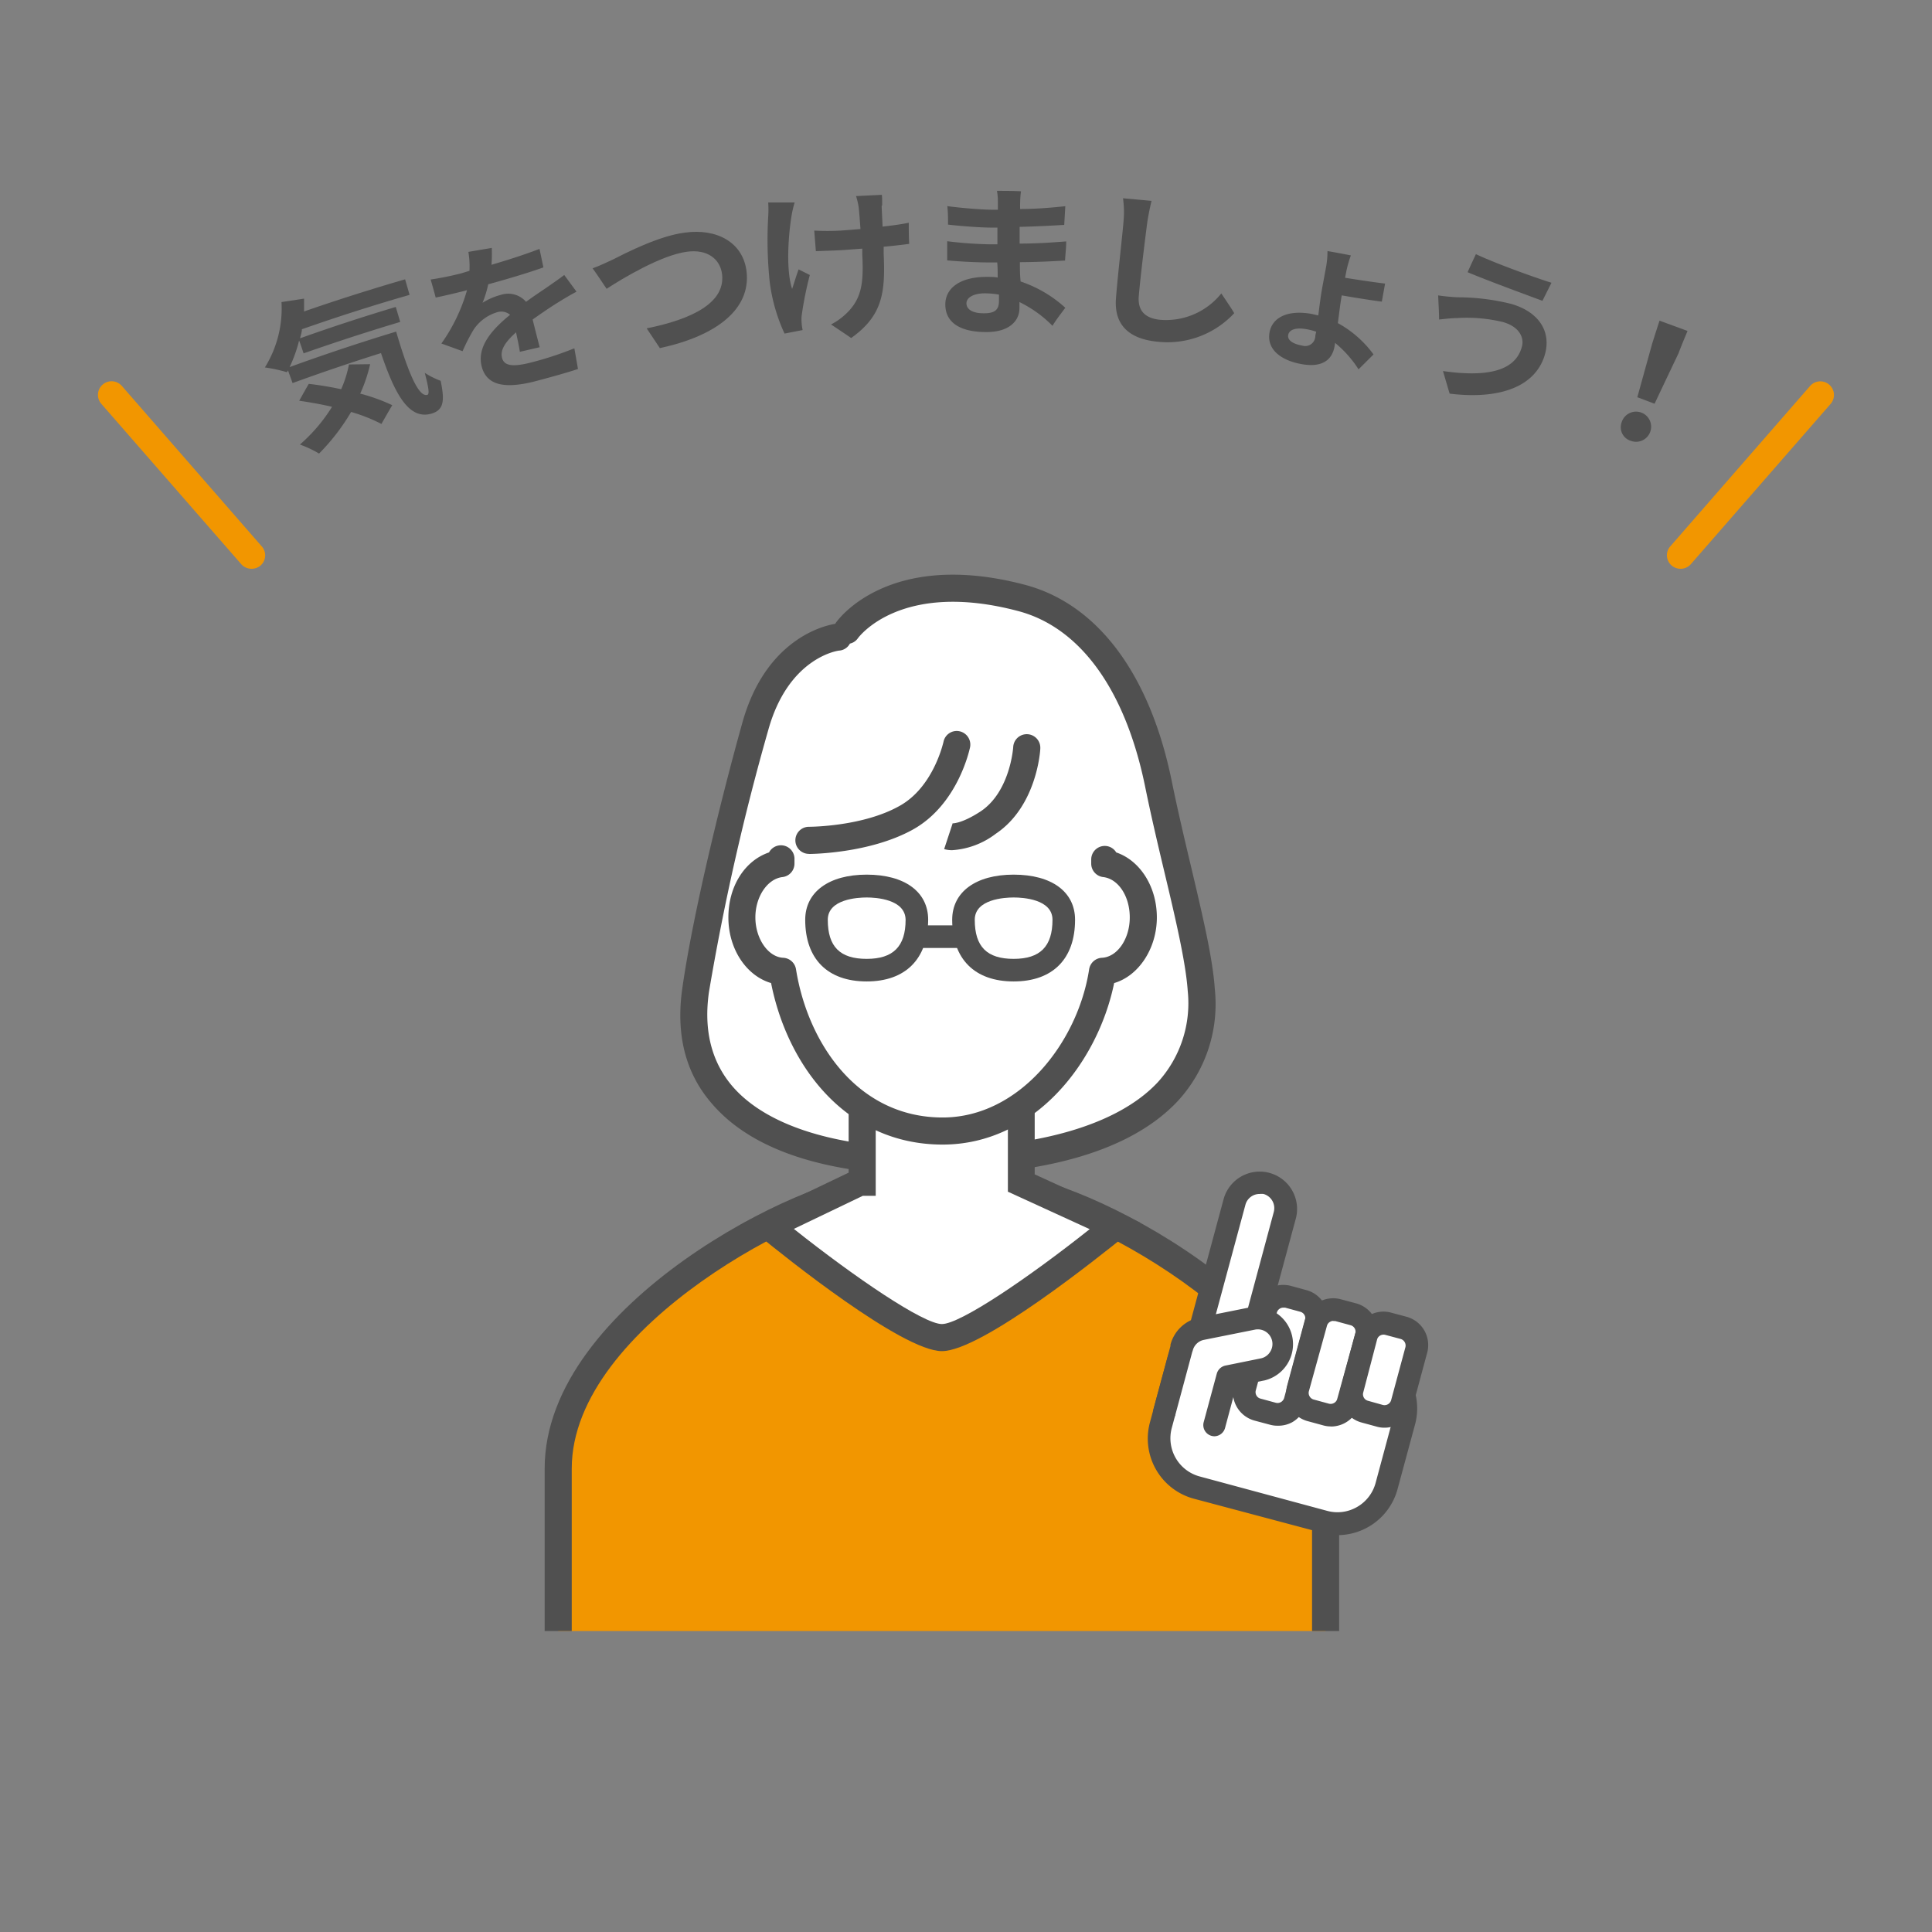 <svg xmlns="http://www.w3.org/2000/svg" viewBox="0 0 214 214"><rect x="0" y="0" width="214" height="214" fill="#808080" stroke="none"/><defs><style>.cls-1{fill:#505050;}.cls-2{fill:#fff;}.cls-3{fill:#f29600;}.cls-4{fill:none;}</style></defs><g id="レイヤー_2" data-name="レイヤー 2"><g id="レイヤー_1-2" data-name="レイヤー 1"><path class="cls-1" d="M43.88,36.73c1.22,4.15,2.44,7.34,3.47,7,.26-.1.07-1-.3-2.43a9,9,0,0,0,1.76.88c.46,2.21.35,3.23-1,3.63-2.58.77-4.12-2.33-5.61-6.7q-4.92,1.55-9.79,3.32l-.51-1.4-.12.2a16.16,16.16,0,0,0-2.44-.53,12.39,12.39,0,0,0,1.84-7.24l2.5-.38c0,.48,0,1,0,1.42,3.7-1.29,7.44-2.47,11.19-3.56.17.57.33,1.15.5,1.72-4,1.15-8,2.43-11.93,3.81,0,.33-.13.66-.2,1Q38.49,35.6,43.84,34l.49,1.66q-5.38,1.61-10.7,3.48c-.16-.47-.33-1-.5-1.42a15.41,15.41,0,0,1-1.05,2.94Q37.95,38.53,43.88,36.73ZM41,40.34A17,17,0,0,1,39.9,43.6a20.65,20.65,0,0,1,3.55,1.28c-.41.69-.81,1.39-1.2,2.08a18.33,18.33,0,0,0-3.36-1.33,23.17,23.17,0,0,1-3.55,4.61,12.18,12.18,0,0,0-2.12-1,18.37,18.37,0,0,0,3.56-4.18c-1.25-.29-2.5-.51-3.64-.67.35-.62.7-1.25,1.06-1.87,1.1.12,2.35.33,3.59.59a12.27,12.27,0,0,0,.86-2.74Z"/><path class="cls-1" d="M54.44,29.33c1.8-.53,3.68-1.13,5.32-1.76.14.68.29,1.36.43,2.05-1.76.63-4.07,1.31-6.11,1.87a12.35,12.35,0,0,1-.63,2.05,7,7,0,0,1,2-.87,2.62,2.62,0,0,1,2.82.76c.88-.65,1.61-1.12,2.32-1.61s1.27-.88,1.91-1.36l1.36,1.85c-.57.29-1.49.84-2.08,1.21C61,34,60.06,34.64,59,35.39c.24,1,.57,2.27.78,3.07l-2.2.51c-.07-.54-.26-1.38-.42-2.16-1.21,1.09-1.77,1.95-1.55,2.83s1.16,1,2.94.58a37.33,37.33,0,0,0,5.07-1.64c.13.76.27,1.52.4,2.29-1.16.4-3.35,1-5,1.43-2.82.67-5.07.56-5.66-1.69s1.25-4.2,3.14-5.74a1.51,1.51,0,0,0-1.45-.28,4.76,4.76,0,0,0-2.6,1.94,19.9,19.9,0,0,0-1.21,2.37l-2.35-.85a19.28,19.28,0,0,0,2.84-5.91l-.25.07c-.77.2-2.16.53-3.22.75-.18-.68-.37-1.36-.56-2a32.16,32.16,0,0,0,3.41-.69L52,30a9.47,9.47,0,0,0-.12-2.1l2.59-.44A16.59,16.59,0,0,1,54.44,29.33Z"/><path class="cls-1" d="M67.84,28.77c1.39-.7,5.11-2.64,8-3,3.52-.5,6.5,1.05,6.86,4.36.44,4.08-3.26,7.06-9.61,8.43l-1.46-2.19c5-1,8.73-2.83,8.35-6-.21-1.67-1.62-2.81-3.93-2.48-2.83.39-7.06,2.93-8.86,4.1-.51-.76-1-1.51-1.55-2.27C66.28,29.5,67.19,29.07,67.84,28.77Z"/><path class="cls-1" d="M87.66,24c-.32,2-.63,5.86.08,8,.2-.58.46-1.47.72-2.16l1.24.62a38.78,38.78,0,0,0-.9,4.48,3.94,3.94,0,0,0,0,.89c0,.18.06.48.1.73l-2,.39a19.46,19.46,0,0,1-1.64-5.7A44.9,44.9,0,0,1,85.09,24a11.62,11.62,0,0,0,0-1.57c1,0,2,0,2.93,0A12,12,0,0,0,87.66,24Zm10-1.2c0,.38.06,1.31.1,2.3,1.08-.12,2.11-.26,2.9-.43,0,.78,0,1.56.05,2.34-.76.11-1.76.22-2.83.32,0,.31,0,.58,0,.76.19,4.25-.08,6.85-3.6,9.35-.74-.51-1.48-1-2.23-1.5a7.21,7.21,0,0,0,2.05-1.58c1.35-1.52,1.57-3.14,1.41-6.18,0-.18,0-.39,0-.64l-2.14.16c-.83.05-2,.08-3,.12l-.18-2.28a26.26,26.26,0,0,0,2.94,0l2.18-.17c-.07-1-.14-1.94-.2-2.42a7.75,7.75,0,0,0-.29-1.23l2.86-.14C97.72,21.92,97.71,22.35,97.71,22.75Z"/><path class="cls-1" d="M113,22.41a7.39,7.39,0,0,0,0,.74c1.6,0,3.23-.12,5-.31l-.12,2.07c-1.29.08-3.06.17-4.94.22,0,.63,0,1.29,0,1.85,1.95,0,3.59-.12,5.16-.24,0,.7-.09,1.41-.13,2.12-1.72.1-3.21.17-5,.18,0,.68,0,1.42.08,2.14A13.93,13.93,0,0,1,118,34.09c-.48.65-1,1.3-1.42,2a13.17,13.17,0,0,0-3.66-2.63c0,.25,0,.46,0,.66,0,1.53-1.27,2.68-3.69,2.66-2.94,0-4.49-1.09-4.52-3s1.71-3.13,4.63-3.11c.4,0,.79,0,1.17.07,0-.56,0-1.13-.05-1.67l-1,0c-1.11,0-3.28-.1-4.54-.23,0-.7,0-1.41,0-2.12a44.32,44.32,0,0,0,4.63.34h.93c0-.59,0-1.24,0-1.85h-.71c-1.23,0-3.47-.18-4.76-.33,0-.68,0-1.37-.08-2.05,1.42.2,3.64.38,4.84.4h.76c0-.35,0-.63,0-.85a6.48,6.48,0,0,0-.1-1.24c.89,0,1.78,0,2.66.05C113.05,21.5,113,21.94,113,22.41Zm-4,12.29c1,0,1.64-.25,1.65-1.3,0-.19,0-.45,0-.77a9.8,9.8,0,0,0-1.54-.14c-1.33,0-2.06.5-2.06,1.11S107.63,34.69,108.91,34.7Z"/><path class="cls-1" d="M127.08,24.62c-.25,1.93-.75,5.93-.94,8.16-.16,1.81.9,2.49,2.34,2.64a7.84,7.84,0,0,0,6.8-2.92c.48.73,1,1.46,1.43,2.19a10.09,10.09,0,0,1-8.49,3.16c-3-.29-4.84-1.72-4.61-4.79.18-2.41.73-7.12.85-8.66a10.87,10.87,0,0,0-.07-2.44l3.16.29C127.37,23,127.19,23.9,127.08,24.62Z"/><path class="cls-1" d="M149.15,29.94c-.05.27-.11.55-.16.83,1.26.2,3.14.49,4.43.64l-.36,2c-1.28-.16-3.17-.47-4.44-.69-.14.76-.29,2-.43,3.07a12.09,12.09,0,0,1,3.95,3.47l-1.66,1.65a12.4,12.4,0,0,0-2.6-2.93,3.91,3.91,0,0,1-.07.45c-.25,1.31-1.22,2.34-3.65,1.9-2.19-.39-3.84-1.57-3.55-3.44.26-1.71,2-2.6,4.67-2.12l.74.17c.13-1,.26-2.06.4-2.85s.31-1.67.46-2.5a9.71,9.71,0,0,0,.16-1.78c.87.15,1.73.31,2.59.48A12.82,12.82,0,0,0,149.15,29.94Zm-4.91,8.34a1.12,1.12,0,0,0,1.45-1c0-.16.06-.34.1-.54a7.1,7.1,0,0,0-1.1-.28c-1.18-.21-1.89.06-2,.64S143.21,38.1,144.24,38.28Z"/><path class="cls-1" d="M166.47,35.67a17,17,0,0,0-5.07-.44c-.58,0-1.37.1-2,.16,0-.89-.07-1.78-.1-2.67.65.1,1.49.18,2.14.21a24.62,24.62,0,0,1,5.9.72c3,.83,4.58,3,3.75,5.73-1.15,3.68-5.39,4.86-10.52,4.22-.25-.83-.49-1.67-.74-2.5,4.61.66,7.91.12,8.71-2.58C168.92,37.38,168.23,36.16,166.47,35.67Zm5.38-4.35-1,2c-2.16-.8-6.18-2.28-8.29-3.17.3-.67.61-1.34.92-2C165.59,29.15,169.84,30.69,171.85,31.32Z"/><path class="cls-1" d="M179.61,46.82a1.67,1.67,0,1,1,1,2A1.57,1.57,0,0,1,179.61,46.82ZM183,38.08c.27-.86.54-1.71.82-2.56,1,.37,2.07.75,3.1,1.14-.34.83-.69,1.65-1,2.48q-1.33,2.79-2.65,5.58L181.36,44Q182.17,41.07,183,38.08Z"/><path class="cls-2" d="M92.85,70.57s-6.61.72-9.16,9.85a267.55,267.55,0,0,0-6.63,29.24c-2,13.74,10.66,19,26.18,19,15.09,0,30.81-4.3,29.82-19-.34-5.12-3-14.13-4.72-22.74-2.28-11.26-7.69-18.7-15.14-20.68-14.27-3.79-19.39,3.6-19.39,3.6"/><path class="cls-1" d="M103.24,130.18c-8,0-18.69-1.36-24.32-7.86-3-3.4-4.08-7.73-3.34-12.87,1.14-8,4.17-20.54,6.66-29.44,2.6-9.26,9.08-10.72,10.27-10.91l.07-.11c.23-.34,5.89-8.21,21-4.2,8,2.14,13.82,9.89,16.23,21.83.64,3.13,1.39,6.31,2.12,9.38,1.29,5.47,2.41,10.19,2.63,13.56A15.85,15.85,0,0,1,130.42,122C124.05,128.75,112.12,130.18,103.24,130.18ZM93,72.06c-.25,0-5.67.82-7.89,8.76a268.22,268.22,0,0,0-6.58,29.05c-.61,4.25.28,7.77,2.63,10.49,3.82,4.4,11.65,6.82,22.06,6.82,11.72,0,20.59-2.58,25-7.28a13,13,0,0,0,3.34-10.14c-.21-3.12-1.35-8-2.56-13.07-.74-3.1-1.49-6.29-2.14-9.47-2.18-10.76-7.17-17.7-14.06-19.53-13.09-3.48-17.72,2.94-17.77,3a1.46,1.46,0,0,1-.89.6A1.47,1.47,0,0,1,93,72.06Z"/><path class="cls-3" d="M146.83,180.66v-18c0-17-28.2-31-35-31h-15c-6.79,0-35,14-35,31v18"/><path class="cls-1" d="M148.33,180.66h-3v-18c0-15.89-27.13-29.5-33.5-29.5h-15c-6.36,0-33.5,13.61-33.5,29.5v18h-3v-18c0-18.29,29.12-32.5,36.5-32.5h15c7.39,0,36.5,14.21,36.5,32.5Z"/><path class="cls-2" d="M113.14,131V122H95.53v9h-.3L85.14,135.8s15.11,12.36,19.19,12.36,19.2-12.36,19.2-12.36Z"/><path class="cls-1" d="M104.33,149.66c-4.39,0-17.55-10.58-20.14-12.7l-1.83-1.5L94,129.89v-9.43h20.61v9.62l11.7,5.35L124.48,137C121.89,139.08,108.73,149.66,104.33,149.66Zm-16.4-13.54c6.81,5.41,14.37,10.54,16.4,10.54s9.57-5.11,16.37-10.51L111.64,132v-8.54H97v9H95.56Z"/><path class="cls-2" d="M86.45,95.2v.46c-2.4.27-4.28,2.84-4.28,6s2,5.85,4.52,6c1.4,8.8,7.45,17.69,17.72,17.69,9.4,0,16.31-8.89,17.71-17.69,2.52-.12,4.52-2.75,4.52-6s-1.88-5.69-4.27-6V95.2"/><path class="cls-1" d="M104.41,126.78c-10.76,0-17.21-8.82-19-17.89-2.73-.8-4.73-3.75-4.73-7.27s1.87-6.31,4.5-7.2A1.5,1.5,0,0,1,88,95.2v.46a1.5,1.5,0,0,1-1.33,1.49c-1.65.19-3,2.15-3,4.47s1.39,4.39,3.09,4.47a1.51,1.51,0,0,1,1.41,1.27c1.3,8.17,6.83,16.42,16.24,16.42,8.52,0,15-8.35,16.23-16.42a1.51,1.51,0,0,1,1.41-1.27c1.71-.08,3.09-2.09,3.09-4.47s-1.29-4.28-2.94-4.47a1.5,1.5,0,0,1-1.33-1.49V95.2a1.5,1.5,0,0,1,1.5-1.5,1.48,1.48,0,0,1,1.27.72c2.63.89,4.5,3.78,4.5,7.2s-2,6.47-4.73,7.27C121.59,117.75,114.52,126.78,104.41,126.78Z"/><path class="cls-2" d="M101.53,101.88c0,4.19-2.49,5.58-5.56,5.58s-5.56-1.39-5.56-5.58c0-2.57,2.49-3.72,5.56-3.72S101.53,99.31,101.53,101.88Z"/><path class="cls-1" d="M96,108.71c-4.33,0-6.81-2.49-6.81-6.83,0-3.07,2.61-5,6.81-5s6.81,1.9,6.81,5C102.78,106.22,100.3,108.71,96,108.71Zm0-9.3c-1,0-4.31.18-4.31,2.47,0,3,1.37,4.33,4.31,4.33s4.31-1.38,4.31-4.33C100.28,99.59,97,99.41,96,99.41Z"/><path class="cls-2" d="M106.72,101.88c0,4.19,2.48,5.58,5.56,5.58s5.55-1.39,5.55-5.58c0-2.57-2.48-3.72-5.55-3.72S106.72,99.31,106.72,101.88Z"/><path class="cls-1" d="M112.28,108.71c-4.33,0-6.81-2.49-6.81-6.83,0-3.07,2.6-5,6.81-5s6.8,1.9,6.8,5C119.08,106.22,116.6,108.71,112.28,108.71Zm0-9.3c-1,0-4.31.18-4.31,2.47,0,3,1.37,4.33,4.31,4.33s4.3-1.38,4.3-4.33C116.58,99.59,113.29,99.41,112.28,99.41Z"/><line class="cls-2" x1="102.27" y1="103.75" x2="105.98" y2="103.75"/><path class="cls-1" d="M106,105h-3.7a1.25,1.25,0,1,1,0-2.5H106a1.25,1.25,0,0,1,0,2.5Z"/><path class="cls-1" d="M105.48,94.17a3,3,0,0,1-.9-.12l.94-2.85-.12,0s1,.13,3.24-1.34c3.26-2.19,3.59-7.07,3.59-7.12a1.5,1.5,0,0,1,3,.17c0,.26-.4,6.41-4.93,9.44A8.88,8.88,0,0,1,105.48,94.17Z"/><path class="cls-1" d="M89.6,94.58a1.5,1.5,0,0,1,0-3c.05,0,5.9,0,10-2.29,3.82-2.09,4.89-7.08,4.91-7.13A1.49,1.49,0,0,1,106.28,81a1.51,1.51,0,0,1,1.17,1.77c-.06.26-1.35,6.4-6.41,9.16-4.78,2.61-11.17,2.66-11.44,2.66Z"/><path class="cls-2" d="M151.53,150.51l-12.61-3.4,3.37-12.49a2.87,2.87,0,0,0-5.55-1.5l-3.87,14.33a5.57,5.57,0,0,0-2.35,3.23l-1.94,7.17a5.63,5.63,0,0,0,4,6.9l14.12,3.81a5.62,5.62,0,0,0,6.89-4l1.94-7.18A5.63,5.63,0,0,0,151.53,150.51Z"/><path class="cls-1" d="M148.14,170a7,7,0,0,1-1.8-.24L132.22,166a6.89,6.89,0,0,1-4.85-8.43l1.94-7.18a6.88,6.88,0,0,1,2.47-3.66l3.75-13.89a4.13,4.13,0,1,1,8,2.15l-3.05,11.28,11.41,3.08h0a6.89,6.89,0,0,1,4.85,8.43l-1.94,7.17a6.89,6.89,0,0,1-6.63,5.09Zm-8.62-37.75a1.62,1.62,0,0,0-1.57,1.2l-3.87,14.33a1.23,1.23,0,0,1-.52.72,4.39,4.39,0,0,0-1.84,2.5l-1.93,7.18a4.38,4.38,0,0,0,3.09,5.36L147,167.35a4.33,4.33,0,0,0,3.32-.43,4.38,4.38,0,0,0,2.05-2.66l1.93-7.17a4.38,4.38,0,0,0-3.08-5.37l-12.61-3.4a1.27,1.27,0,0,1-.76-.58,1.22,1.22,0,0,1-.12-1l3.36-12.49a1.63,1.63,0,0,0-1.14-2A2,2,0,0,0,139.52,132.25Z"/><rect class="cls-2" x="138.96" y="143.66" width="5.75" height="12.94" rx="2" transform="translate(43.99 -31.75) rotate(15.09)"/><path class="cls-1" d="M141.52,157.92a3.05,3.05,0,0,1-.85-.11l-1.69-.45a3.25,3.25,0,0,1-2.3-4l2.33-8.63a3.25,3.25,0,0,1,4-2.29l1.69.46a3.25,3.25,0,0,1,2.29,4l-2.33,8.63a3.24,3.24,0,0,1-1.52,2A3.19,3.19,0,0,1,141.52,157.92Zm.63-13.08a.75.75,0,0,0-.72.55L139.1,154a.75.75,0,0,0,.07.57.71.71,0,0,0,.46.35l1.69.46h0a.76.76,0,0,0,.57-.08.79.79,0,0,0,.35-.45l2.32-8.63a.75.75,0,0,0-.53-.92l-1.69-.46Z"/><rect class="cls-2" x="144.69" y="145.18" width="5.75" height="11.5" rx="2" transform="matrix(0.97, 0.26, -0.26, 0.97, 44.39, -33.22)"/><path class="cls-1" d="M147.44,158a3.1,3.1,0,0,1-.85-.11l-1.69-.46a3.19,3.19,0,0,1-2-1.51,3.23,3.23,0,0,1-.32-2.47l1.95-7.24a3.25,3.25,0,0,1,4-2.29l1.69.45a3.27,3.27,0,0,1,2.29,4l-1.95,7.24a3.25,3.25,0,0,1-3.14,2.4Zm.26-11.69a.69.69,0,0,0-.37.1.72.72,0,0,0-.35.45l-2,7.24a.76.76,0,0,0,.53.92l1.69.46h0a.75.75,0,0,0,.57-.08.72.72,0,0,0,.35-.45l2-7.24a.74.74,0,0,0-.52-.92l-1.69-.46A.71.71,0,0,0,147.7,146.34Z"/><rect class="cls-2" x="150.43" y="146.71" width="5.75" height="10.06" rx="2" transform="translate(44.8 -34.69) rotate(15.09)"/><path class="cls-1" d="M153.36,158.14a3,3,0,0,1-.84-.11h0l-1.69-.46a3.24,3.24,0,0,1-2.29-4l1.57-5.85a3.24,3.24,0,0,1,1.52-2,3.19,3.19,0,0,1,2.47-.32l1.69.45a3.25,3.25,0,0,1,2.29,4l-1.58,5.86A3.24,3.24,0,0,1,153.36,158.14Zm-.19-2.52a.76.76,0,0,0,.92-.53l1.58-5.86a.76.76,0,0,0-.53-.92l-1.69-.45a.75.75,0,0,0-.57.07.71.71,0,0,0-.35.46L151,154.24a.75.75,0,0,0,.07.57.74.74,0,0,0,.46.35Z"/><path class="cls-2" d="M134.54,157.84l1.45-5.37,3.89-.78a2.88,2.88,0,0,0-1.13-5.64l-5.64,1.13a2.88,2.88,0,0,0-2.22,2.14l0,.09L129,156.35"/><path class="cls-1" d="M134.54,159.09a1.24,1.24,0,0,1-1.21-1.57l1.45-5.37a1.26,1.26,0,0,1,1-.9l3.89-.79a1.6,1.6,0,0,0,1-.69,1.62,1.62,0,0,0-1.67-2.49l-5.64,1.13a1.6,1.6,0,0,0-1.25,1.21,1.62,1.62,0,0,0-.06.17l-1.85,6.88a1.25,1.25,0,0,1-2.42-.65l1.87-6.94a1.21,1.21,0,0,1,0-.14,4.14,4.14,0,0,1,3.17-3l5.63-1.13a4.13,4.13,0,0,1,1.63,8.09l-3.14.62-1.24,4.63A1.25,1.25,0,0,1,134.54,159.09Z"/><path class="cls-3" d="M27.85,63a1.51,1.51,0,0,1-1.13-.51L11.23,44.74a1.5,1.5,0,0,1,2.26-2L29,60.53a1.49,1.49,0,0,1-.14,2.11A1.51,1.51,0,0,1,27.85,63Z"/><path class="cls-3" d="M186.15,63a1.51,1.51,0,0,1-1-.37,1.49,1.49,0,0,1-.14-2.11l15.49-17.77a1.5,1.5,0,0,1,2.26,2L187.28,62.5A1.49,1.49,0,0,1,186.15,63Z"/><rect class="cls-4" width="214" height="214"/></g></g></svg>
